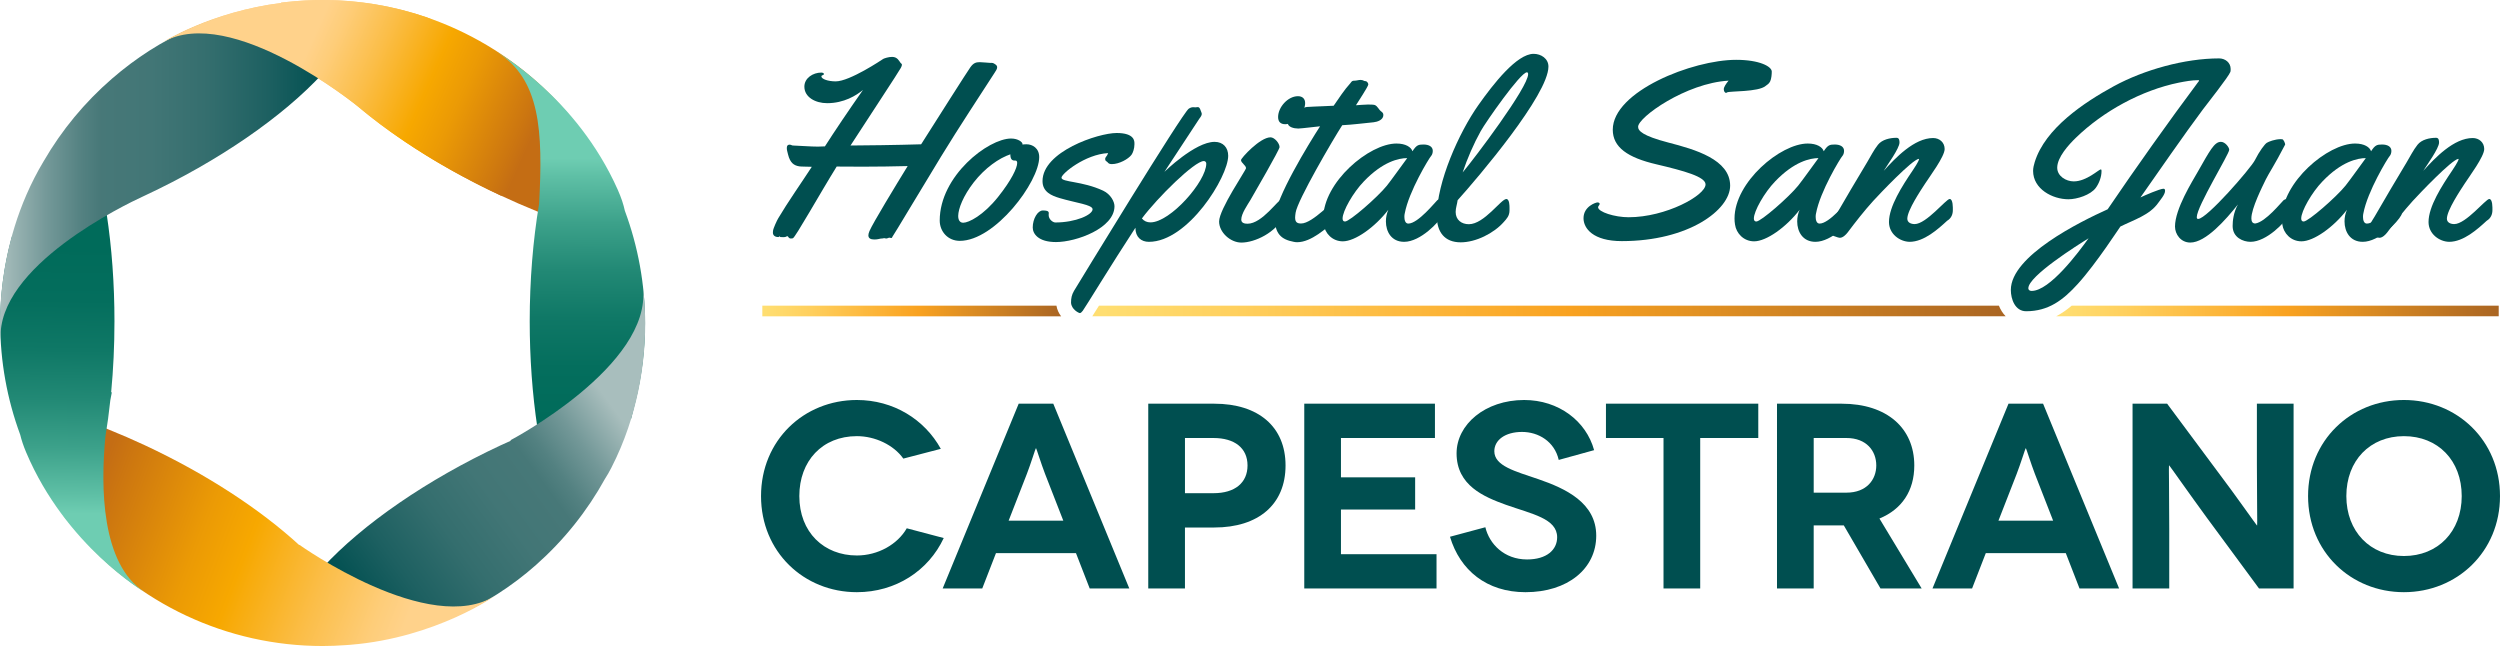 <?xml version="1.0" encoding="utf-8"?>
<!-- Generator: Adobe Illustrator 21.0.0, SVG Export Plug-In . SVG Version: 6.00 Build 0)  -->
<svg version="1.1" id="Layer_1" xmlns="http://www.w3.org/2000/svg" xmlns:xlink="http://www.w3.org/1999/xlink" x="0px" y="0px"
	 viewBox="0 0 232.192 60" style="enable-background:new 0 0 232.192 60;" xml:space="preserve">
<style type="text/css">
	.st0{fill:#004F50;}
	.st1{fill:url(#SVGID_1_);}
	.st2{fill:url(#SVGID_2_);}
	.st3{fill:url(#SVGID_3_);}
	.st4{fill:url(#SVGID_4_);}
	.st5{fill:url(#SVGID_5_);}
	.st6{fill:url(#SVGID_6_);}
	.st7{fill:url(#SVGID_7_);}
	.st8{fill:url(#SVGID_8_);}
	.st9{fill:url(#SVGID_9_);}
	.st10{fill:url(#SVGID_10_);}
</style>
<g>
	<g>
		<g>
			<path class="st0" d="M83.899,42.593c-0.907-1.275-2.623-2.085-4.315-2.085
				c-3.212,0-5.345,2.305-5.345,5.566c0,3.359,2.28,5.517,5.345,5.517
				c1.962,0,3.776-1.03,4.634-2.526l3.433,0.907C86.228,53.014,83.187,55,79.583,55
				c-4.928,0-8.901-3.752-8.901-8.925c0-5.173,3.973-8.925,8.901-8.925
				c3.384,0,6.277,1.79,7.797,4.536L83.899,42.593z"/>
			<path class="st0" d="M99.932,51.371h-7.429l-1.275,3.285h-3.677l7.061-17.162h3.213
				l7.061,17.162h-3.678L99.932,51.371z M98.755,48.355l-1.692-4.34
				c-0.368-0.956-0.808-2.378-0.833-2.378h-0.025c-0.025,0-0.465,1.422-0.833,2.378
				l-1.692,4.34H98.755z"/>
			<path class="st0" d="M112.776,37.494c4.12,0,6.621,2.157,6.621,5.737
				c0,3.605-2.501,5.762-6.621,5.762h-2.721v5.664h-3.409V37.494H112.776z
				 M112.704,45.806c2.01,0,3.162-0.981,3.162-2.575
				c0-1.618-1.201-2.55-3.162-2.55h-2.648v5.125H112.704z"/>
			<path class="st0" d="M133.42,51.469v3.187h-12.284V37.494h12.137v3.187h-8.729v3.653
				h6.89v2.992h-6.89v4.144H133.42z"/>
			<path class="st0" d="M144.77,42.716c-0.392-1.717-1.888-2.6-3.408-2.6
				c-1.57,0-2.574,0.76-2.574,1.79c0,1.373,1.937,1.863,4.095,2.599
				c2.501,0.859,5.37,2.183,5.37,5.248c0,3.065-2.648,5.247-6.571,5.247
				c-3.605,0-6.081-2.035-7.012-5.149l3.285-0.883
				c0.368,1.544,1.74,2.992,3.874,2.992c1.838,0,2.794-0.907,2.794-2.059
				c0-1.741-2.329-2.158-4.756-3.017c-2.035-0.736-4.585-1.79-4.585-4.781
				c0-2.674,2.648-4.953,6.277-4.953c3.211,0,5.762,1.961,6.497,4.658
				L144.77,42.716z"/>
			<path class="st0" d="M163.304,37.494v3.187h-5.394v13.976h-3.408V40.681h-5.346v-3.187
				H163.304z"/>
			<path class="st0" d="M174.654,54.656l-3.408-5.86c-0.074,0-0.122,0-0.197,0h-2.599v5.86
				h-3.408V37.494h6.007c4.218,0,6.744,2.28,6.744,5.737
				c0,2.353-1.153,4.07-3.237,4.929l3.923,6.497H174.654z M168.451,45.756h3.041
				c1.888,0,2.771-1.225,2.771-2.525c0-1.348-0.908-2.55-2.771-2.55h-3.041
				V45.756z"/>
			<path class="st0" d="M191.864,51.371h-7.429l-1.275,3.285h-3.678l7.061-17.162h3.212
				l7.061,17.162h-3.677L191.864,51.371z M190.687,48.355l-1.692-4.34
				c-0.368-0.956-0.808-2.378-0.834-2.378h-0.024c-0.025,0-0.466,1.422-0.834,2.378
				l-1.692,4.34H190.687z"/>
			<path class="st0" d="M213.021,37.494v17.162h-3.211l-4.88-6.619
				c-1.544-2.109-3.432-4.806-3.457-4.806h-0.025
				c-0.024,0,0.025,2.476,0.025,5.884v5.541h-3.408V37.494h3.212l4.977,6.693
				c1.177,1.544,3.335,4.609,3.359,4.609h0.024c0.025,0-0.024-2.795-0.024-5.688
				v-5.614H213.021z"/>
			<path class="st0" d="M223.267,37.15c4.928,0,8.925,3.752,8.925,8.925
				c0,5.174-3.997,8.925-8.925,8.925c-4.929,0-8.901-3.752-8.901-8.925
				C214.366,40.902,218.338,37.15,223.267,37.15z M223.267,51.641
				c3.163,0,5.369-2.28,5.369-5.566c0-3.309-2.206-5.566-5.369-5.566
				c-3.139,0-5.346,2.257-5.346,5.566C217.922,49.36,220.128,51.641,223.267,51.641z"/>
		</g>
		<g>
			<linearGradient id="SVGID_1_" gradientUnits="userSpaceOnUse" x1="70.802" y1="28.883" x2="98.554" y2="28.883">
				<stop  offset="0.011" style="stop-color:#FFDE71"/>
				<stop  offset="0.156" style="stop-color:#FFD05E"/>
				<stop  offset="0.445" style="stop-color:#FBAC2D"/>
				<stop  offset="0.522" style="stop-color:#F9A220"/>
				<stop  offset="0.685" style="stop-color:#DE8E22"/>
				<stop  offset="0.992" style="stop-color:#AB6622"/>
				<stop  offset="1" style="stop-color:#AA6522"/>
			</linearGradient>
			<path class="st1" d="M98.119,28.39H70.802v0.987h27.752
				C98.34,29.1,98.18,28.767,98.119,28.39z"/>
			
				<linearGradient id="SVGID_2_" gradientUnits="userSpaceOnUse" x1="101.447" y1="28.883" x2="186.28" y2="28.883">
				<stop  offset="0.011" style="stop-color:#FFDE71"/>
				<stop  offset="0.156" style="stop-color:#FFD05E"/>
				<stop  offset="0.445" style="stop-color:#FBAC2D"/>
				<stop  offset="0.522" style="stop-color:#F9A220"/>
				<stop  offset="0.685" style="stop-color:#DE8E22"/>
				<stop  offset="0.992" style="stop-color:#AB6622"/>
				<stop  offset="1" style="stop-color:#AA6522"/>
			</linearGradient>
			<path class="st2" d="M101.447,29.376h84.833c-0.269-0.275-0.479-0.613-0.628-0.987
				h-83.581C101.743,28.915,101.56,29.205,101.447,29.376z"/>
			
				<linearGradient id="SVGID_3_" gradientUnits="userSpaceOnUse" x1="190.968" y1="28.883" x2="232.073" y2="28.883">
				<stop  offset="0.011" style="stop-color:#FFDE71"/>
				<stop  offset="0.156" style="stop-color:#FFD05E"/>
				<stop  offset="0.445" style="stop-color:#FBAC2D"/>
				<stop  offset="0.522" style="stop-color:#F9A220"/>
				<stop  offset="0.685" style="stop-color:#DE8E22"/>
				<stop  offset="0.992" style="stop-color:#AB6622"/>
				<stop  offset="1" style="stop-color:#AA6522"/>
			</linearGradient>
			<path class="st3" d="M190.968,29.376h41.105v-0.987h-39.663
				C191.97,28.764,191.496,29.103,190.968,29.376z"/>
		</g>
		<g>
			<path class="st0" d="M92.612,6.251c0,0.17-0.125,0.33-0.239,0.512
				c-1.353,2.102-3.297,5.036-4.956,7.752c-1.671,2.728-4.445,7.389-4.536,7.48
				c-0.023,0.022-0.012,0.113-0.114,0.113c-0.034,0-0.102-0.034-0.159-0.034
				c-0.091,0-0.182,0.079-0.307,0.079c-0.045,0-0.125-0.034-0.182-0.034
				c-0.068,0-0.114,0.034-0.193,0.034h-0.069c-0.102,0-0.318,0.091-0.637,0.091
				c-0.352,0-0.568-0.102-0.568-0.386c0-0.103,0.034-0.239,0.102-0.398
				c0.307-0.728,2.444-4.24,3.547-6.036c-1.262,0.034-2.887,0.057-4.149,0.057
				c-1.046,0-1.626-0.012-2.444-0.012c-1.58,2.546-3.842,6.593-4.07,6.662
				c-0.068,0.011-0.114,0.022-0.17,0.022c-0.262,0-0.227-0.216-0.353-0.216
				c-0.08,0-0.068,0.091-0.364,0.091c-0.114,0-0.227-0.012-0.262-0.012
				c-0.034,0-0.068-0.068-0.102-0.068c-0.034,0,0,0.068-0.114,0.068
				c-0.284,0-0.489-0.148-0.489-0.409c0-0.057,0-0.113,0.011-0.17
				c0.023-0.227,0.364-0.966,0.489-1.171c0.852-1.444,2.228-3.41,3.114-4.774
				c-0.58-0.023-1.023-0.012-1.182-0.045c-0.477-0.08-0.83-0.318-1.023-1.091
				c-0.08-0.296-0.125-0.489-0.114-0.614c0-0.261,0.136-0.307,0.262-0.307
				s0.205,0.079,0.296,0.079c0.694,0.023,1.671,0.103,2.331,0.103
				c0.204,0,0.409-0.023,0.648-0.023c0.818-1.284,2.262-3.433,3.536-5.24
				c-0.625,0.511-1.762,1.228-3.331,1.228c-1.091,0-2.114-0.557-2.114-1.535
				c0-0.795,0.796-1.307,1.58-1.307c0.136,0,0.239,0.069,0.239,0.136
				c0,0.103-0.239,0.103-0.239,0.216c0,0.25,0.625,0.466,1.33,0.466
				c1.307,0,4.285-2.001,4.422-2.092c0.114-0.057,0.489-0.182,0.818-0.182
				c0.512,0,0.66,0.409,0.785,0.557c0.079,0.068,0.125,0.103,0.125,0.182
				c0,0.068-0.034,0.148-0.102,0.284c-0.159,0.318-3.092,4.763-4.672,7.207
				c1,0,4.445-0.045,6.559-0.113c1.398-2.206,4.297-6.775,4.57-7.15
				c0.273-0.387,0.511-0.478,0.864-0.478c0.273,0,0.853,0.069,1,0.069
				c0.227,0,0.227-0.023,0.489,0.159C92.578,6.081,92.612,6.16,92.612,6.251z"/>
			<path class="st0" d="M89.142,22.37c-1.103,0-1.864-0.864-1.864-1.887
				c0-4.149,4.513-7.617,6.627-7.617c0.682,0,1.057,0.353,1.057,0.489v0.068
				c0.159-0.022,0.295-0.022,0.386-0.022c0.534,0,1.171,0.352,1.171,1.193
				C96.52,16.891,92.416,22.37,89.142,22.37z M94.235,14.913
				c-0.227,0-0.398-0.113-0.398-0.58c-1.046,0.352-2.353,1.262-3.399,2.603
				c-0.977,1.262-1.432,2.432-1.444,3.114c0,0.398,0.159,0.637,0.466,0.637
				c0.511,0,1.864-0.671,3.24-2.398c1.25-1.568,1.773-2.694,1.773-3.149
				c0-0.147-0.057-0.227-0.159-0.227H94.235z"/>
			<path class="st0" d="M105.363,13.412c0,0.364-0.136,0.785-0.273,0.966
				c-0.296,0.398-1.148,0.864-1.819,0.864c-0.375,0-0.353-0.182-0.511-0.261
				c-0.08-0.034-0.114-0.125-0.114-0.216c0-0.193,0.171-0.227,0.273-0.546
				c-2.137,0.113-4.331,1.91-4.331,2.284c0,0.432,1.91,0.296,3.865,1.205
				c0.705,0.33,1.057,1.023,1.057,1.443c0,2.046-3.547,3.331-5.433,3.331
				c-1.648,0-2.16-0.773-2.16-1.353c0-0.819,0.466-1.581,0.933-1.581
				c0.284,0,0.557,0.023,0.557,0.239c0,0.057-0.011,0.125-0.011,0.182
				c0,0.421,0.409,0.694,0.613,0.694c1.91,0,3.467-0.716,3.467-1.228
				c0-0.421-1.558-0.591-3.047-1.034c-0.761-0.227-1.603-0.569-1.603-1.581
				c0-2.739,5.161-4.467,6.889-4.467c1.671,0,1.648,0.773,1.648,0.977V13.412z"/>
			<path class="st0" d="M106.703,22.461c-0.693,0-1.25-0.42-1.25-1.307
				c-2.24,3.422-4.684,7.446-4.888,7.708c-0.113,0.147-0.193,0.216-0.273,0.216
				c-0.091,0-0.784-0.33-0.818-0.966c0-0.432,0.069-0.739,0.273-1.091
				c0.375-0.625,10.083-16.551,10.663-16.927c0.17-0.113,0.307-0.136,0.409-0.136
				c0.079,0,0.148,0.012,0.216,0.012c0.057,0,0.136-0.022,0.205-0.022
				c0.114,0,0.193,0.056,0.284,0.341c0.045,0.125,0.091,0.205,0.091,0.296
				c0,0.102-0.057,0.227-0.227,0.443l-3.24,4.933c0,0,2.842-2.785,4.661-2.785
				c0.796,0,1.262,0.534,1.262,1.296C114.069,16.425,110.34,22.461,106.703,22.461z
				 M111.807,14.958c-0.864,0-4.308,3.4-5.752,5.332
				c0.205,0.25,0.477,0.364,0.796,0.364c1.842,0,5.184-3.808,5.184-5.456
				C112.034,15.061,111.943,14.958,111.807,14.958z"/>
			<path class="st0" d="M119.308,19.995c-0.795,1.625-2.774,2.535-4.013,2.535
				c-1.023,0-2.069-0.955-2.069-1.955c0-1.137,2.501-4.774,2.501-4.956
				c0-0.261-0.466-0.489-0.466-0.751c0-0.182,1.762-2.114,2.74-2.114
				c0.375,0,0.841,0.557,0.841,0.909c0,0.239-2.376,4.342-2.705,4.911
				c-0.273,0.455-0.852,1.273-0.852,1.819c0,0.318,0.295,0.386,0.58,0.386
				c1.376,0,2.865-2.296,3.217-2.296c0.318,0,0.296,0.818,0.296,1.023
				C119.377,19.665,119.377,19.847,119.308,19.995z M119.377,11.537
				c-0.444,0-0.671-0.227-0.671-0.671c0-0.909,0.909-1.932,1.842-1.932
				c0.409,0,0.67,0.227,0.67,0.648C121.218,10.423,120.241,11.537,119.377,11.537z"
				/>
			<path class="st0" d="M122.604,11.73c-0.012-0.011-1.716,0.205-1.967,0.205h-0.102
				c-0.318,0-0.944-0.114-0.944-0.557c0-0.17,0.284-0.33,0.364-0.557
				c0.114-0.352,1.046-0.852,1.421-0.886c0.489-0.034,0.978-0.045,1.467-0.069
				c1.068-0.045-0.045,0,1.023-0.045c0.489-0.704,0.978-1.466,1.558-2.102
				c0.136-0.182,0.159-0.227,0.398-0.227c0.182,0,0.353-0.069,0.534-0.069
				c0.284,0,0.284,0.114,0.466,0.114c0.136,0,0.262,0.182,0.262,0.307
				c0,0.182-0.978,1.649-1.148,1.932c0.148-0.011,0.852-0.068,1.125-0.068
				c0.273,0,0.534,0.012,0.625,0.045c0.273,0.113,0.353,0.421,0.603,0.603
				c0.114,0.091,0.193,0.159,0.193,0.329c0,0.455-0.569,0.637-0.909,0.671
				c-1.046,0.102-1.864,0.216-2.91,0.273c-0.818,1.262-4.172,6.991-4.331,8.128
				c-0.023,0.17-0.045,0.318-0.045,0.443c0,0.443,0.193,0.557,0.557,0.557
				c1.091,0,3.069-2.274,3.353-2.274c0.318,0,0.296,0.818,0.296,1.023
				c0,0.432-0.159,0.694-0.511,1c-0.762,0.66-2.194,1.99-3.501,1.99
				c-0.114,0-0.216-0.012-0.318-0.035c-1.16-0.216-1.762-0.75-1.762-2.217
				C118.421,18.459,121.581,13.31,122.604,11.73z"/>
			<path class="st0" d="M134.05,19.505c0,0.193-0.011,0.375-0.068,0.489
				c-0.307,0.602-2.046,2.466-3.57,2.466c-1.182,0-1.694-0.943-1.694-1.898
				c0-0.375,0.08-0.75,0.227-1.08c-1.25,1.625-3.092,2.932-4.229,2.932
				c-0.978,0-1.66-0.75-1.773-1.557c-0.034-0.193-0.045-0.375-0.045-0.569
				c0-3.376,4.274-6.957,6.798-6.957c0.875,0,1.364,0.341,1.489,0.716
				c0.375-0.58,0.557-0.625,1.023-0.625c0.477,0,0.864,0.182,0.864,0.591
				c0,0.17-0.057,0.375-0.16,0.478c-0.17,0.182-2.068,3.285-2.444,5.331
				c-0.023,0.08-0.034,0.193-0.034,0.318c0,0.284,0.079,0.626,0.364,0.626
				c0.909,0,2.512-2.012,2.694-2.172c0.08-0.068,0.171-0.102,0.25-0.102
				c0.125,0,0.227,0.091,0.239,0.216C134.005,18.858,134.05,19.198,134.05,19.505z
				 M126.673,16.845c-1,1.034-1.978,2.762-1.978,3.444
				c0,0.182,0.068,0.284,0.227,0.284c0.432,0,3.024-2.262,3.888-3.331
				c0.511-0.648,1.284-1.75,1.887-2.558
				C129.924,14.685,128.435,15.004,126.673,16.845z"/>
			<path class="st0" d="M135.379,18.596c-0.045,0.375-0.182,0.717-0.182,1.091
				c0,0.728,0.534,1.137,1.228,1.137c1.421,0,2.989-2.341,3.478-2.341
				c0.296,0,0.296,0.648,0.296,0.83v0.227c0,0.511-0.262,0.773-0.534,1.08
				c-0.921,1.046-2.592,1.887-4.001,1.887c-1.512,0-2.217-0.977-2.217-2.444
				c0-3.149,2.057-7.752,3.865-10.31C138.71,7.774,140.881,5,142.439,5
				c0.693,0,1.375,0.444,1.375,1.182C143.814,8.797,137.312,16.448,135.379,18.596z
				 M141.813,6.717c-0.602,0-3.831,4.638-4.285,5.456
				c-0.637,1.137-1.273,2.603-1.682,3.842c1.102-1.307,6.082-7.9,6.082-9.128
				C141.927,6.796,141.904,6.717,141.813,6.717z"/>
			<path class="st0" d="M164.408,7.558c-0.136,0.261-0.261,0.284-0.42,0.421
				c-0.671,0.58-3.354,0.466-3.581,0.603c-0.034,0.022-0.068,0.045-0.102,0.045
				c-0.069,0-0.205-0.103-0.205-0.341c0-0.204,0.205-0.5,0.443-0.795
				c-3.956,0.227-8.401,3.399-8.401,4.285c0,0.364,0.375,0.83,2.819,1.467
				c2.467,0.637,5.729,1.569,5.729,4.001c0,2.24-3.842,5.15-10.06,5.15
				c-2.672,0-3.558-1.182-3.558-2.126c0-1.103,1.148-1.467,1.296-1.467
				c0.125,0,0.205,0.057,0.205,0.136c0,0.103-0.148,0.204-0.148,0.307
				c0,0.443,1.546,0.933,2.831,0.933c3.467,0,7.15-2.024,7.15-3.047
				c0-0.717-2.001-1.262-4.547-1.864c-2.694-0.626-4.07-1.591-4.07-3.218
				c0-3.557,7.401-6.491,11.459-6.491c2.183,0,3.308,0.625,3.308,1.091
				C164.556,6.91,164.522,7.319,164.408,7.558z"/>
			<path class="st0" d="M172.25,19.505c0,0.193-0.012,0.375-0.068,0.489
				c-0.308,0.602-2.046,2.466-3.57,2.466c-1.182,0-1.694-0.943-1.694-1.898
				c0-0.375,0.08-0.75,0.227-1.08c-1.25,1.625-3.092,2.932-4.229,2.932
				c-0.977,0-1.659-0.75-1.773-1.557c-0.034-0.193-0.046-0.375-0.046-0.569
				c0-3.376,4.274-6.957,6.798-6.957c0.876,0,1.364,0.341,1.489,0.716
				c0.375-0.58,0.557-0.625,1.023-0.625c0.477,0,0.864,0.182,0.864,0.591
				c0,0.17-0.057,0.375-0.16,0.478c-0.17,0.182-2.069,3.285-2.444,5.331
				c-0.023,0.08-0.034,0.193-0.034,0.318c0,0.284,0.079,0.626,0.364,0.626
				c0.909,0,2.512-2.012,2.694-2.172c0.08-0.068,0.171-0.102,0.25-0.102
				c0.125,0,0.227,0.091,0.239,0.216C172.204,18.858,172.25,19.198,172.25,19.505z
				 M164.872,16.845c-1,1.034-1.978,2.762-1.978,3.444
				c0,0.182,0.068,0.284,0.227,0.284c0.432,0,3.023-2.262,3.887-3.331
				c0.512-0.648,1.285-1.75,1.887-2.558
				C168.123,14.685,166.634,15.004,164.872,16.845z"/>
			<path class="st0" d="M180.842,20.505c-0.83,0.762-2.137,1.955-3.49,1.955
				c-0.909-0.022-1.91-0.728-1.91-1.841c0-1.444,1.239-3.365,2.194-4.774
				c0.113-0.17,0.568-0.842,0.602-1.069l-0.022-0.022
				c-0.591,0.045-3.672,3.285-4.24,3.91c-0.852,0.943-1.625,1.932-2.376,2.932
				c-0.159,0.205-0.443,0.489-0.716,0.489c-0.193,0-0.909-0.284-1.046-0.398
				c-0.079-0.045-0.079-0.113-0.079-0.182c0-0.375,0.432-0.977,0.682-1.398
				c0.977-1.705,1.978-3.376,2.978-5.047c0.33-0.546,0.603-1.114,1-1.614
				c0.387-0.489,1.126-0.648,1.728-0.648c0.25,0,0.273,0.25,0.273,0.443
				c0,0.534-1.137,2.092-1.466,2.626c1.091-1.205,2.841-3.047,4.592-3.047
				c0.58,0,1.068,0.398,1.068,1.023c0,0.694-1.376,2.535-1.819,3.217
				c-0.375,0.58-1.649,2.467-1.649,3.252c0,0.364,0.353,0.5,0.682,0.5
				c1.08,0,2.922-2.331,3.252-2.331c0.318,0,0.295,0.818,0.295,1.023
				C181.376,19.892,181.24,20.267,180.842,20.505z"/>
			<path class="st0" d="M200.936,17.528c0.125,0,0.148,0.091,0.148,0.204
				c0,0.341-0.455,0.853-0.637,1.114c-0.796,1.137-2.285,1.58-3.513,2.194
				c-0.012-0.012-2.228,3.433-3.956,5.331c-1.364,1.501-2.717,2.536-4.797,2.536
				c-1.023,0-1.421-1.114-1.421-1.978c0-3.16,6.423-6.332,8.992-7.491
				c2.512-3.706,5.718-8.219,8.4-11.811c0.023-0.045,0.091-0.091,0.091-0.136
				c0-0.045-0.068-0.045-0.091-0.045c-0.58,0-1.182,0.113-1.773,0.227
				c-3.478,0.704-7.059,2.671-9.583,5.127c-0.659,0.637-1.728,1.807-1.728,2.774
				c0,0.785,0.818,1.273,1.534,1.273c1.194,0,2.331-1.114,2.512-1.114
				c0.069,0,0.069,0.091,0.069,0.16c0,0.546-0.227,1.137-0.535,1.558
				c-0.489,0.659-1.739,1.057-2.535,1.057c-1.489,0-3.285-0.955-3.285-2.637
				c0-0.261,0.069-0.556,0.148-0.807c0.966-3.149,4.604-5.559,7.355-7.06
				c2.797-1.523,6.582-2.58,9.776-2.58c0.557,0,1.069,0.387,1.069,0.978
				c0,0.091,0,0.182-0.023,0.273c-0.182,0.466-2.126,2.921-2.58,3.524
				c-1.625,2.171-4.229,5.934-5.775,8.139
				C199.174,18.153,200.617,17.528,200.936,17.528z M188.386,26.77
				c0,0.182,0.148,0.25,0.307,0.25c1.682,0,4.354-3.581,5.286-4.888
				C192.933,22.779,188.386,25.644,188.386,26.77z"/>
			<path class="st0" d="M212.646,19.505c0,0.193-0.012,0.375-0.069,0.489
				c-0.307,0.602-2.046,2.466-3.557,2.466c-0.682,0-1.66-0.398-1.66-1.466
				c0-0.466,0.069-1.239,0.489-2.001c-1.114,1.398-2.978,3.535-4.421,3.535
				c-0.887,0-1.421-0.773-1.421-1.489c0-1.637,1.603-4.183,2.126-5.104
				c1.103-1.933,1.524-2.762,2.137-2.762c0.398,0,0.773,0.511,0.773,0.738
				c0,0.398-3.013,5.264-3.013,6.253c0,0.113,0.035,0.17,0.126,0.17
				c0.807,0,4.876-4.695,5.263-5.445c0.443-0.876,0.921-1.501,1.114-1.625
				c0.171-0.114,0.751-0.33,1.262-0.341c0.056,0,0.125,0,0.182,0.012
				c0.113,0.022,0.261,0.364,0.261,0.477c0,0.023-0.012,0.035-0.012,0.035
				c-0.977,1.887-1.512,2.66-1.785,3.217c-0.341,0.704-1.341,2.694-1.341,3.615
				c0,0.296,0.102,0.478,0.364,0.478c0.955-0.136,2.422-1.978,2.626-2.16
				c0.091-0.068,0.17-0.102,0.25-0.102c0.125,0,0.227,0.091,0.238,0.216
				C212.601,18.858,212.646,19.198,212.646,19.505z"/>
			<path class="st0" d="M223.084,19.505c0,0.193-0.012,0.375-0.069,0.489
				c-0.307,0.602-2.046,2.466-3.569,2.466c-1.182,0-1.694-0.943-1.694-1.898
				c0-0.375,0.079-0.75,0.227-1.08c-1.251,1.625-3.092,2.932-4.229,2.932
				c-0.978,0-1.66-0.75-1.773-1.557c-0.034-0.193-0.046-0.375-0.046-0.569
				c0-3.376,4.274-6.957,6.797-6.957c0.876,0,1.364,0.341,1.49,0.716
				c0.375-0.58,0.556-0.625,1.023-0.625c0.478,0,0.864,0.182,0.864,0.591
				c0,0.17-0.057,0.375-0.159,0.478c-0.171,0.182-2.069,3.285-2.445,5.331
				c-0.022,0.08-0.034,0.193-0.034,0.318c0,0.284,0.079,0.626,0.364,0.626
				c0.909,0,2.512-2.012,2.694-2.172c0.079-0.068,0.17-0.102,0.25-0.102
				c0.126,0,0.227,0.091,0.239,0.216C223.039,18.858,223.084,19.198,223.084,19.505z
				 M215.707,16.845c-1,1.034-1.978,2.762-1.978,3.444
				c0,0.182,0.069,0.284,0.227,0.284c0.432,0,3.024-2.262,3.888-3.331
				c0.512-0.648,1.285-1.75,1.887-2.558
				C218.957,14.685,217.468,15.004,215.707,16.845z"/>
			<path class="st0" d="M230.955,20.505c-0.83,0.762-2.137,1.955-3.49,1.955
				c-0.909-0.022-1.91-0.728-1.91-1.841c0-1.444,1.239-3.365,2.194-4.774
				c0.113-0.17,0.568-0.842,0.602-1.069l-0.022-0.022
				c-0.591,0.045-3.672,3.285-4.24,3.91c-0.852,0.943-1.625,1.932-2.376,2.932
				c-0.159,0.205-0.443,0.489-0.716,0.489c-0.193,0-0.909-0.284-1.046-0.398
				c-0.079-0.045-0.079-0.113-0.079-0.182c0-0.375,0.432-0.977,0.682-1.398
				c0.977-1.705,1.978-3.376,2.978-5.047c0.33-0.546,0.603-1.114,1-1.614
				c0.387-0.489,1.126-0.648,1.728-0.648c0.25,0,0.273,0.25,0.273,0.443
				c0,0.534-1.137,2.092-1.466,2.626c1.091-1.205,2.842-3.047,4.593-3.047
				c0.58,0,1.068,0.398,1.068,1.023c0,0.694-1.376,2.535-1.819,3.217
				c-0.375,0.58-1.648,2.467-1.648,3.252c0,0.364,0.353,0.5,0.682,0.5
				c1.081,0,2.922-2.331,3.252-2.331c0.318,0,0.295,0.818,0.295,1.023
				C231.489,19.892,231.352,20.267,230.955,20.505z"/>
		</g>
	</g>
	<g>
		<linearGradient id="SVGID_4_" gradientUnits="userSpaceOnUse" x1="28.81" y1="3.477" x2="49.455" y2="12.671">
			<stop  offset="0.011" style="stop-color:#FFD28B"/>
			<stop  offset="0.1" style="stop-color:#FECD79"/>
			<stop  offset="0.28" style="stop-color:#FBBE49"/>
			<stop  offset="0.522" style="stop-color:#F7A800"/>
			<stop  offset="0.666" style="stop-color:#EB9A05"/>
			<stop  offset="0.937" style="stop-color:#CC7610"/>
			<stop  offset="1" style="stop-color:#C46D14"/>
		</linearGradient>
		<path class="st4" d="M52.619,10.401C46.915,3.79,38.656,0,29.965,0
			c-1.087,0-2.199,0.063-3.297,0.182l-0.56,0.062l0.005,0.03
			c-6.519,0.817-10.978,3.642-10.978,3.642c6.337-3.612,18.068,5.94,18.068,5.94
			h0c3.637,3.065,8.226,5.932,13.291,8.297
			c1.095,0.512,2.222,1.007,3.353,1.464l0.562,0.227L50.507,19.246
			c0.5-3.058,1.205-5.813,2.098-8.19l0.34-0.277L52.619,10.401z"/>
		<linearGradient id="SVGID_5_" gradientUnits="userSpaceOnUse" x1="53.061" y1="14.704" x2="52.947" y2="39.093">
			<stop  offset="0" style="stop-color:#6ECDB2"/>
			<stop  offset="0.071" style="stop-color:#5EBFA5"/>
			<stop  offset="0.246" style="stop-color:#3CA18A"/>
			<stop  offset="0.425" style="stop-color:#228975"/>
			<stop  offset="0.608" style="stop-color:#0F7866"/>
			<stop  offset="0.796" style="stop-color:#046E5D"/>
			<stop  offset="1" style="stop-color:#006B5A"/>
		</linearGradient>
		<path class="st5" d="M58.033,19.571c-0.12-0.567-0.33-1.208-0.651-1.932
			c-3.834-8.646-11.196-12.776-11.196-12.776c3.986,2.49,4.259,7.288,3.883,14.073
			c-0.568,3.392-0.871,7.088-0.871,10.9c0,3.42,0.242,6.758,0.718,9.922
			l0.089,0.606l0.568-0.226c2.601-1.029,5.145-1.857,7.566-2.465l0.465,1.237
			l0.379-1.489c0.617-2.413,0.928-4.911,0.928-7.421
			C59.911,26.419,59.264,22.89,58.033,19.571z"/>
		<linearGradient id="SVGID_6_" gradientUnits="userSpaceOnUse" x1="57.05" y1="37.993" x2="32.635" y2="55.801">
			<stop  offset="0" style="stop-color:#A8BEBD"/>
			<stop  offset="0.004" style="stop-color:#A7BDBC"/>
			<stop  offset="0.145" style="stop-color:#739898"/>
			<stop  offset="0.252" style="stop-color:#538181"/>
			<stop  offset="0.311" style="stop-color:#477878"/>
			<stop  offset="0.463" style="stop-color:#427676"/>
			<stop  offset="0.638" style="stop-color:#346E6E"/>
			<stop  offset="0.822" style="stop-color:#1D6061"/>
			<stop  offset="1" style="stop-color:#004F50"/>
		</linearGradient>
		<path class="st6" d="M59.29,36.269c1.114-5.399,0.423-9.555,0.423-9.555
			c0.862,7.251-12.297,14.17-12.297,14.17s0.01,0.018,0.025,0.05
			c-0.317,0.142-0.634,0.282-0.948,0.429c-6.789,3.171-12.814,7.312-16.534,11.362
			l-0.294,0.323l0.291,0.329c1.637,1.847,2.928,4.108,3.378,5.912l0.027,0.369
			l0.519-0.069c5.911-0.776,11.409-3.138,15.901-7.117
			c2.605-2.309,4.765-5.019,6.414-8.011c0.195-0.299,0.387-0.632,0.577-1.003
			c1.271-2.468,2.047-4.93,2.515-7.178l0.003-0.011H59.29z"/>
		<linearGradient id="SVGID_7_" gradientUnits="userSpaceOnUse" x1="38.108" y1="57.851" x2="8.362" y2="46.546">
			<stop  offset="0.011" style="stop-color:#FFD28B"/>
			<stop  offset="0.1" style="stop-color:#FECD79"/>
			<stop  offset="0.28" style="stop-color:#FBBE49"/>
			<stop  offset="0.522" style="stop-color:#F7A800"/>
			<stop  offset="0.666" style="stop-color:#EB9A05"/>
			<stop  offset="0.937" style="stop-color:#CC7610"/>
			<stop  offset="1" style="stop-color:#C46D14"/>
		</linearGradient>
		<path class="st7" d="M32.519,59.887c0.006-0.001,0.012-0.001,0.019-0.001
			c7.964-0.642,13.508-4.588,13.508-4.588c-6.129,3.946-18.241-4.698-18.241-4.698
			s-0.006,0.007-0.019,0.02c-3.628-3.323-8.609-6.59-14.313-9.258
			c-1.126-0.525-2.289-1.031-3.461-1.502l-0.56-0.23l-0.098,0.599
			c-0.487,3.041-1.174,5.783-2.045,8.163L5.908,47.923l1.097,1.313
			C12.725,56.076,21.094,60,29.965,60c0.709,0,1.432-0.03,2.164-0.084
			C32.259,59.909,32.39,59.899,32.519,59.887z"/>
		<linearGradient id="SVGID_8_" gradientUnits="userSpaceOnUse" x1="6.646" y1="47.692" x2="6.964" y2="22.798">
			<stop  offset="0" style="stop-color:#6ECDB2"/>
			<stop  offset="0.071" style="stop-color:#5EBFA5"/>
			<stop  offset="0.246" style="stop-color:#3CA18A"/>
			<stop  offset="0.425" style="stop-color:#228975"/>
			<stop  offset="0.608" style="stop-color:#0F7866"/>
			<stop  offset="0.796" style="stop-color:#046E5D"/>
			<stop  offset="1" style="stop-color:#006B5A"/>
		</linearGradient>
		<path class="st8" d="M9.788,40.565c0.183-1.102,0.335-2.237,0.459-3.398
			c0.08-0.461,0.138-0.723,0.138-0.723s-0.024-0.004-0.06-0.016
			c0.202-2.13,0.306-4.34,0.306-6.592c0-3.455-0.246-6.826-0.731-10.017
			l-0.089-0.601L9.245,19.438c-2.673,1.051-5.287,1.889-7.762,2.491H1.122
			l-0.097,0.36c-0.668,2.509-1.005,5.104-1.005,7.712
			c0,3.558,0.639,7.071,1.856,10.372c0.119,0.493,0.298,1.036,0.552,1.637
			c3.686,8.709,10.977,12.964,10.977,12.964
			C9.386,52.367,9.346,45.181,9.788,40.565z"/>
		<linearGradient id="SVGID_9_" gradientUnits="userSpaceOnUse" x1="0" y1="15.927" x2="30.295" y2="15.927">
			<stop  offset="0" style="stop-color:#A8BEBD"/>
			<stop  offset="0.004" style="stop-color:#A7BDBC"/>
			<stop  offset="0.145" style="stop-color:#739898"/>
			<stop  offset="0.252" style="stop-color:#538181"/>
			<stop  offset="0.311" style="stop-color:#477878"/>
			<stop  offset="0.463" style="stop-color:#427676"/>
			<stop  offset="0.638" style="stop-color:#346E6E"/>
			<stop  offset="0.822" style="stop-color:#1D6061"/>
			<stop  offset="1" style="stop-color:#004F50"/>
		</linearGradient>
		<path class="st9" d="M30.007,6.146c-1.766-1.993-2.878-3.858-3.306-5.544L26.595,0.329
			l-0.425,0.052c-6.142,0.76-11.29,3.046-15.77,6.926
			c-2.543,2.202-4.673,4.785-6.332,7.645c-0.01,0.015-0.021,0.033-0.03,0.049
			c-4.848,8.12-3.977,16.526-3.977,16.526
			c-0.381-6.794,11.595-12.537,13.226-13.285c0.061-0.029,0.121-0.057,0.186-0.087
			c6.781-3.167,12.807-7.308,16.527-11.359l0.294-0.319L30.007,6.146z"/>
		<linearGradient id="SVGID_10_" gradientUnits="userSpaceOnUse" x1="28.791" y1="3.521" x2="49.437" y2="12.715">
			<stop  offset="0.011" style="stop-color:#FFD28B"/>
			<stop  offset="0.1" style="stop-color:#FECD79"/>
			<stop  offset="0.28" style="stop-color:#FBBE49"/>
			<stop  offset="0.522" style="stop-color:#F7A800"/>
			<stop  offset="0.666" style="stop-color:#EB9A05"/>
			<stop  offset="0.937" style="stop-color:#CC7610"/>
			<stop  offset="1" style="stop-color:#C46D14"/>
		</linearGradient>
		<path class="st10" d="M39.611,1.604C36.538,0.552,33.283,0,29.965,0
			c-1.087,0-2.199,0.063-3.297,0.182l-0.56,0.062l0.005,0.03
			c-6.519,0.817-10.978,3.642-10.978,3.642c6.337-3.612,18.068,5.94,18.068,5.94
			h0c1.327,1.119,2.783,2.213,4.344,3.265
			c2.705,1.828,5.73,3.532,8.948,5.032C47.589,18.665,44.588,3.305,39.611,1.604z"
			/>
	</g>
</g>
</svg>
